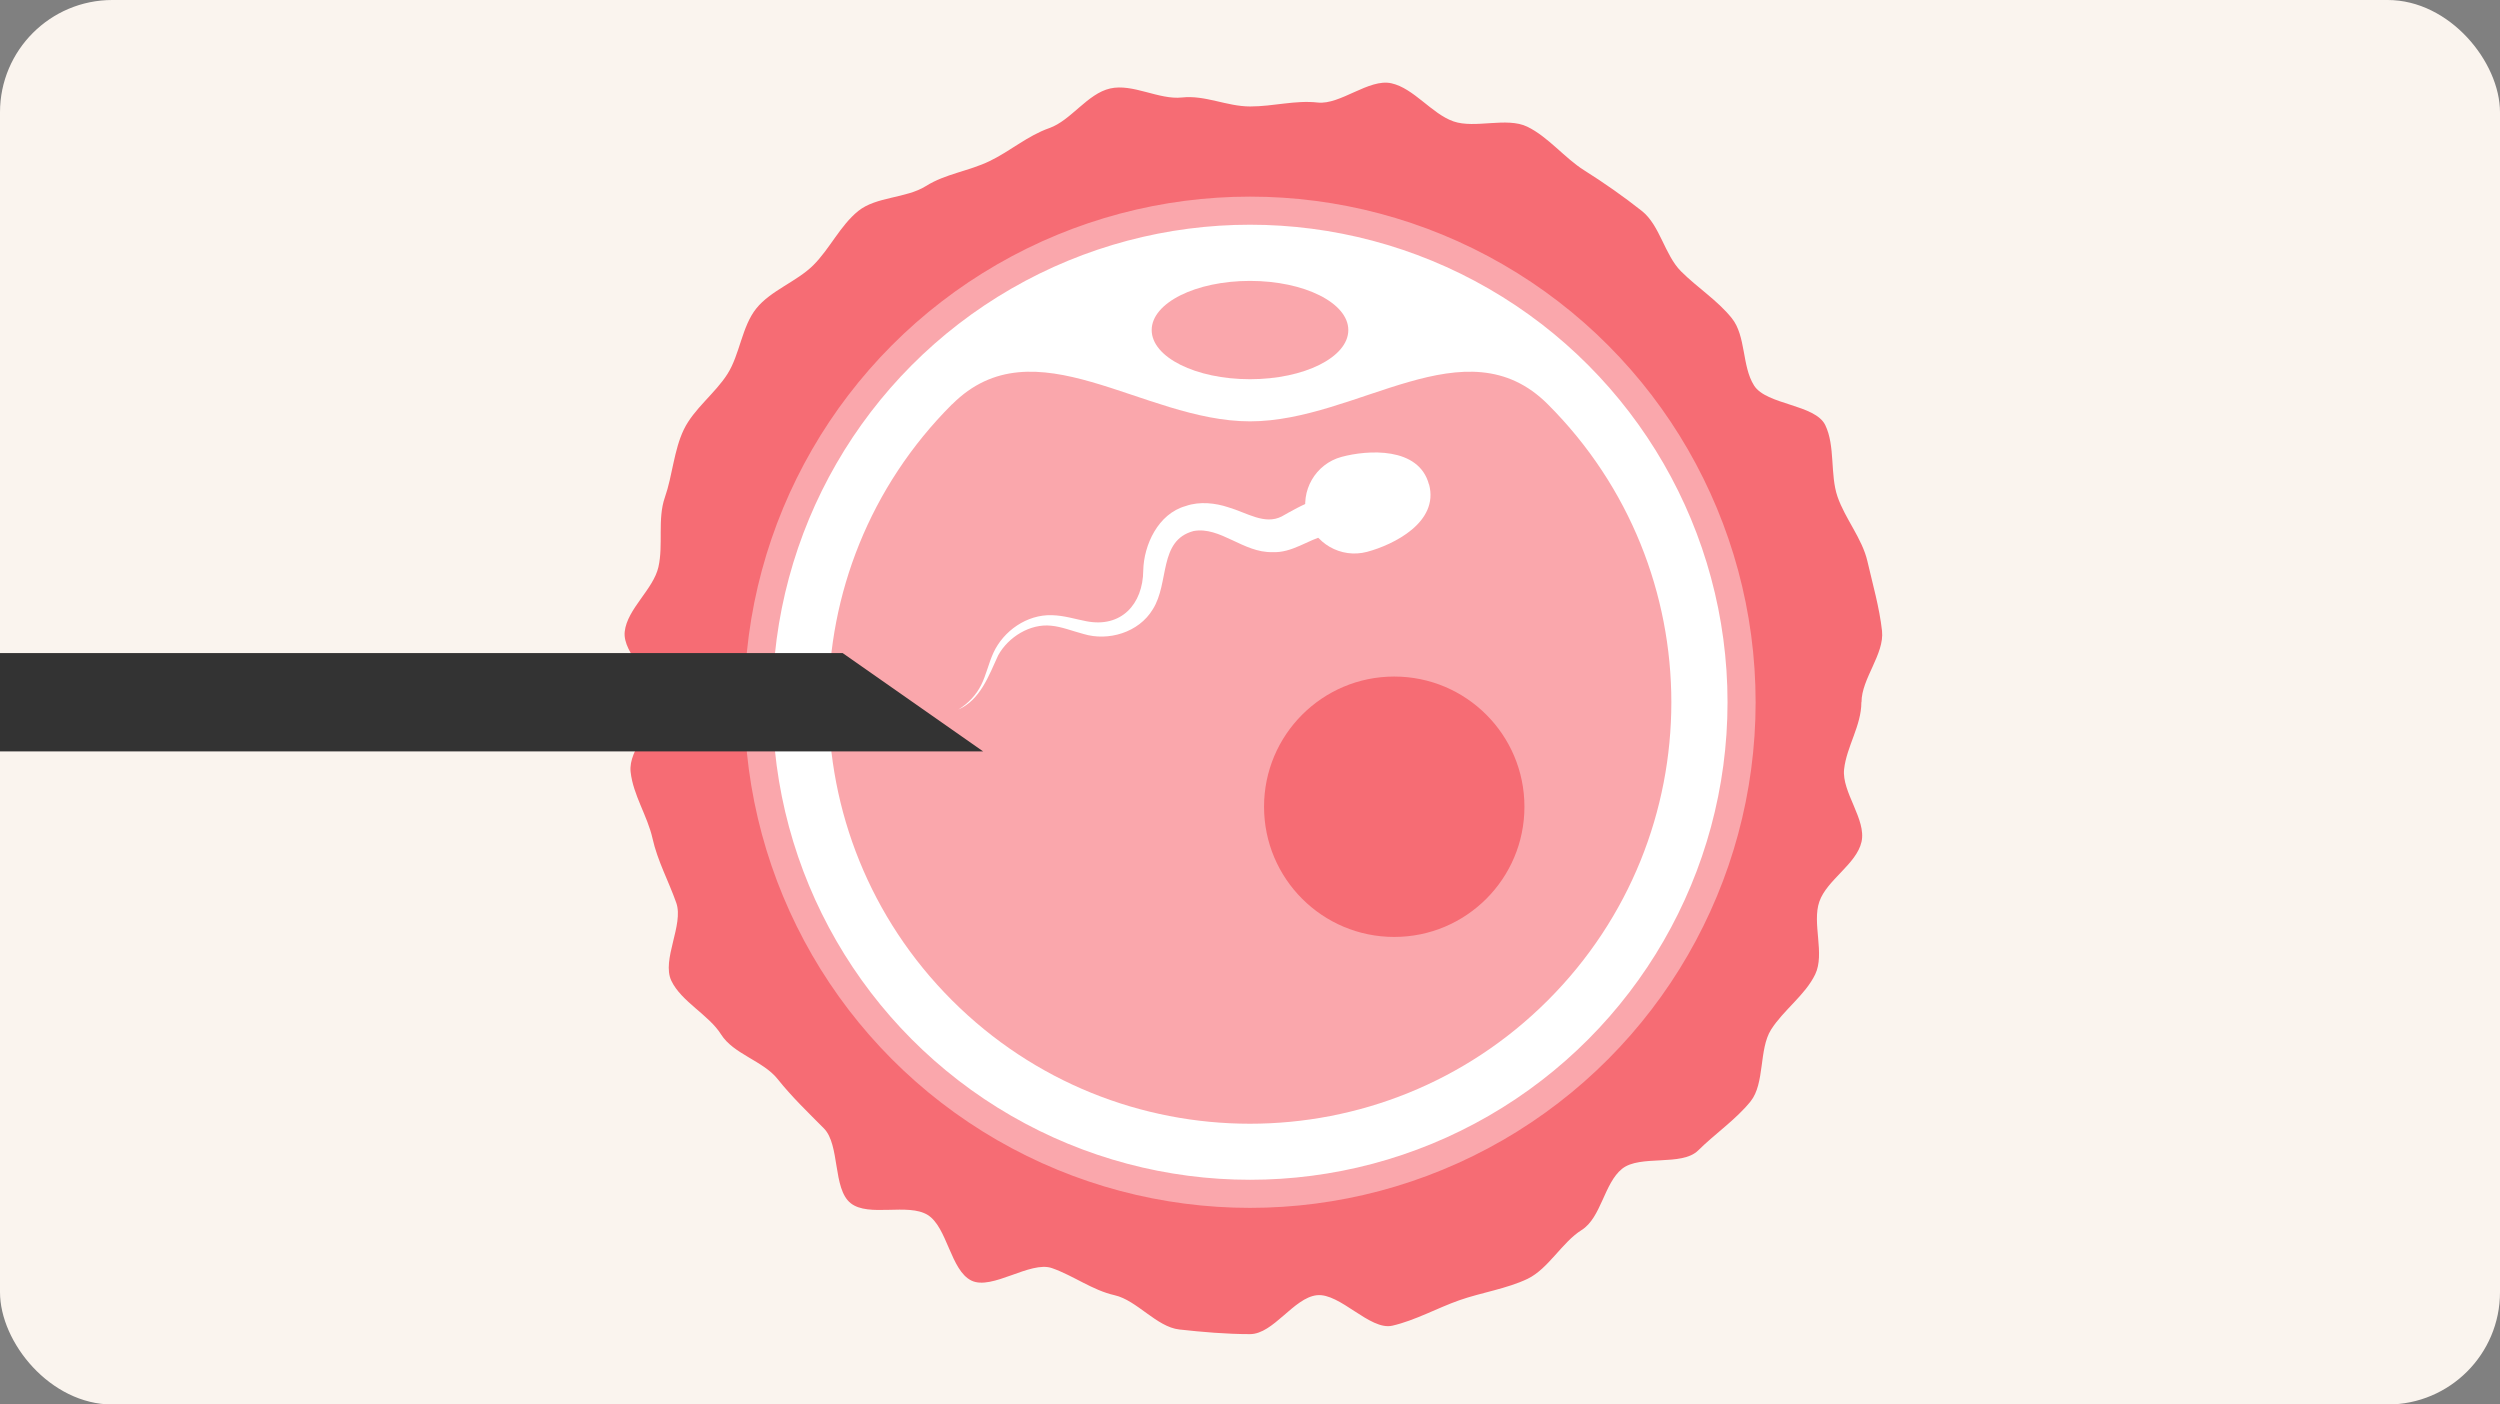 <?xml version="1.0" encoding="UTF-8"?><svg xmlns="http://www.w3.org/2000/svg" viewBox="0 0 178 100"><rect x="0" y="0" width="178" height="100" fill="#808080" stroke="none"/><defs><style>.cls-1{fill:#faa7ac;}.cls-2{fill:#f66c74;}.cls-3,.cls-4{fill:#fff;}.cls-5{fill:#faf4ee;}.cls-6{fill:#333;}.cls-4{stroke:#faa7ac;stroke-miterlimit:10;stroke-width:2px;}</style></defs><g id="Backgrounds"><rect id="Rectangle_4685" class="cls-5" width="178" height="100" rx="8" ry="8"/></g><g id="Assets"><path class="cls-2" d="m132.53,50c0,1.67-1.05,3.15-1.23,4.77s1.6,3.58,1.24,5.17-2.46,2.7-3,4.25.41,3.72-.3,5.19-2.26,2.54-3.14,3.93c-.88,1.4-.43,3.83-1.46,5.11s-2.56,2.33-3.73,3.49-4.14.28-5.42,1.31-1.48,3.48-2.88,4.36c-1.39.87-2.36,2.75-3.84,3.47-1.48.71-3.31.98-4.87,1.53-1.54.54-3.15,1.44-4.77,1.81-1.59.36-3.72-2.35-5.37-2.17s-3.09,2.77-4.76,2.77-3.41-.15-5.03-.33-3.02-2.08-4.61-2.44-2.92-1.39-4.46-1.93-4.26,1.6-5.73.89c-1.49-.72-1.72-3.8-3.11-4.67-1.4-.88-4.22.18-5.5-.85s-.74-4.15-1.9-5.32-2.27-2.23-3.3-3.52-3.14-1.77-4.02-3.17c-.87-1.39-2.83-2.33-3.54-3.82s.9-3.99.35-5.55-1.33-2.97-1.69-4.58-1.38-3.09-1.56-4.74,1.81-3.3,1.81-4.97-2.41-3.4-2.23-5.02,2.04-3.01,2.4-4.6-.08-3.42.46-4.96.64-3.36,1.35-4.83,2.23-2.57,3.11-3.96,1.02-3.38,2.05-4.66,2.88-1.91,4.05-3.07,1.93-2.84,3.21-3.87,3.41-.89,4.81-1.77,3.05-1.06,4.54-1.78,2.69-1.8,4.25-2.35c1.54-.54,2.71-2.45,4.33-2.82s3.47.82,5.12.64,3.19.64,4.85.64,3.2-.46,4.81-.28,3.65-1.73,5.25-1.37,2.87,2.17,4.41,2.71,3.79-.33,5.26.38c1.49.72,2.67,2.24,4.06,3.11,1.4.88,2.81,1.87,4.1,2.89s1.62,3.13,2.79,4.3,2.58,2.05,3.61,3.33.71,3.41,1.59,4.8,4.35,1.33,5.07,2.82.33,3.52.87,5.09,1.76,2.99,2.13,4.6.86,3.31,1.04,4.96-1.46,3.4-1.46,5.07Z"/><circle class="cls-4" cx="89" cy="50" r="35"/><path class="cls-1" d="m67.79,28.79c5.86-5.86,13.54,1.21,21.21,1.21,7.68,0,15.36-7.07,21.21-1.21,11.72,11.72,11.72,30.71,0,42.43-11.72,11.72-30.71,11.72-42.43,0-11.72-11.72-11.72-30.71,0-42.43Z"/><ellipse class="cls-1" cx="89" cy="23.5" rx="7" ry="3.5"/><circle class="cls-2" cx="99.27" cy="57.44" r="9.27"/><polygon class="cls-6" points="70 53.5 0 53.5 0 46.5 60 46.5 70 53.5"/><path class="cls-3" d="m101.75,34.49c.72,2.7-2.54,4.3-4.41,4.8s-3.79-.61-4.29-2.47.61-3.79,2.47-4.29,5.5-.74,6.22,1.96Z"/><path class="cls-3" d="m99.37,36.75c-1.33.87-3.62,1.16-5.01,1.38-1.21.29-2.38,1.26-3.77,1.18-2.06.06-3.72-1.85-5.61-1.5-2.51.67-1.7,3.68-2.9,5.57-1,1.67-3.19,2.29-4.93,1.76-.83-.22-1.56-.52-2.31-.59-1.49-.16-3.05.8-3.77,2.11-.66,1.42-1.26,3.17-2.84,3.86.7-.43,1.27-1.03,1.63-1.75.36-.72.52-1.52.87-2.29.72-1.56,2.38-2.73,4.15-2.68.89.02,1.71.29,2.46.43,2.49.49,4.04-1.21,4.06-3.62.04-1.8,1.05-4.03,3.02-4.58,1.02-.36,2.16-.2,3.01.08,1.37.4,2.61,1.28,3.83.66.55-.31,1.6-.92,2.33-1.14,1.78-.53,2.84-.48,4.27-1.46,0,0,1.5,2.6,1.5,2.6h0Z"/></g></svg>